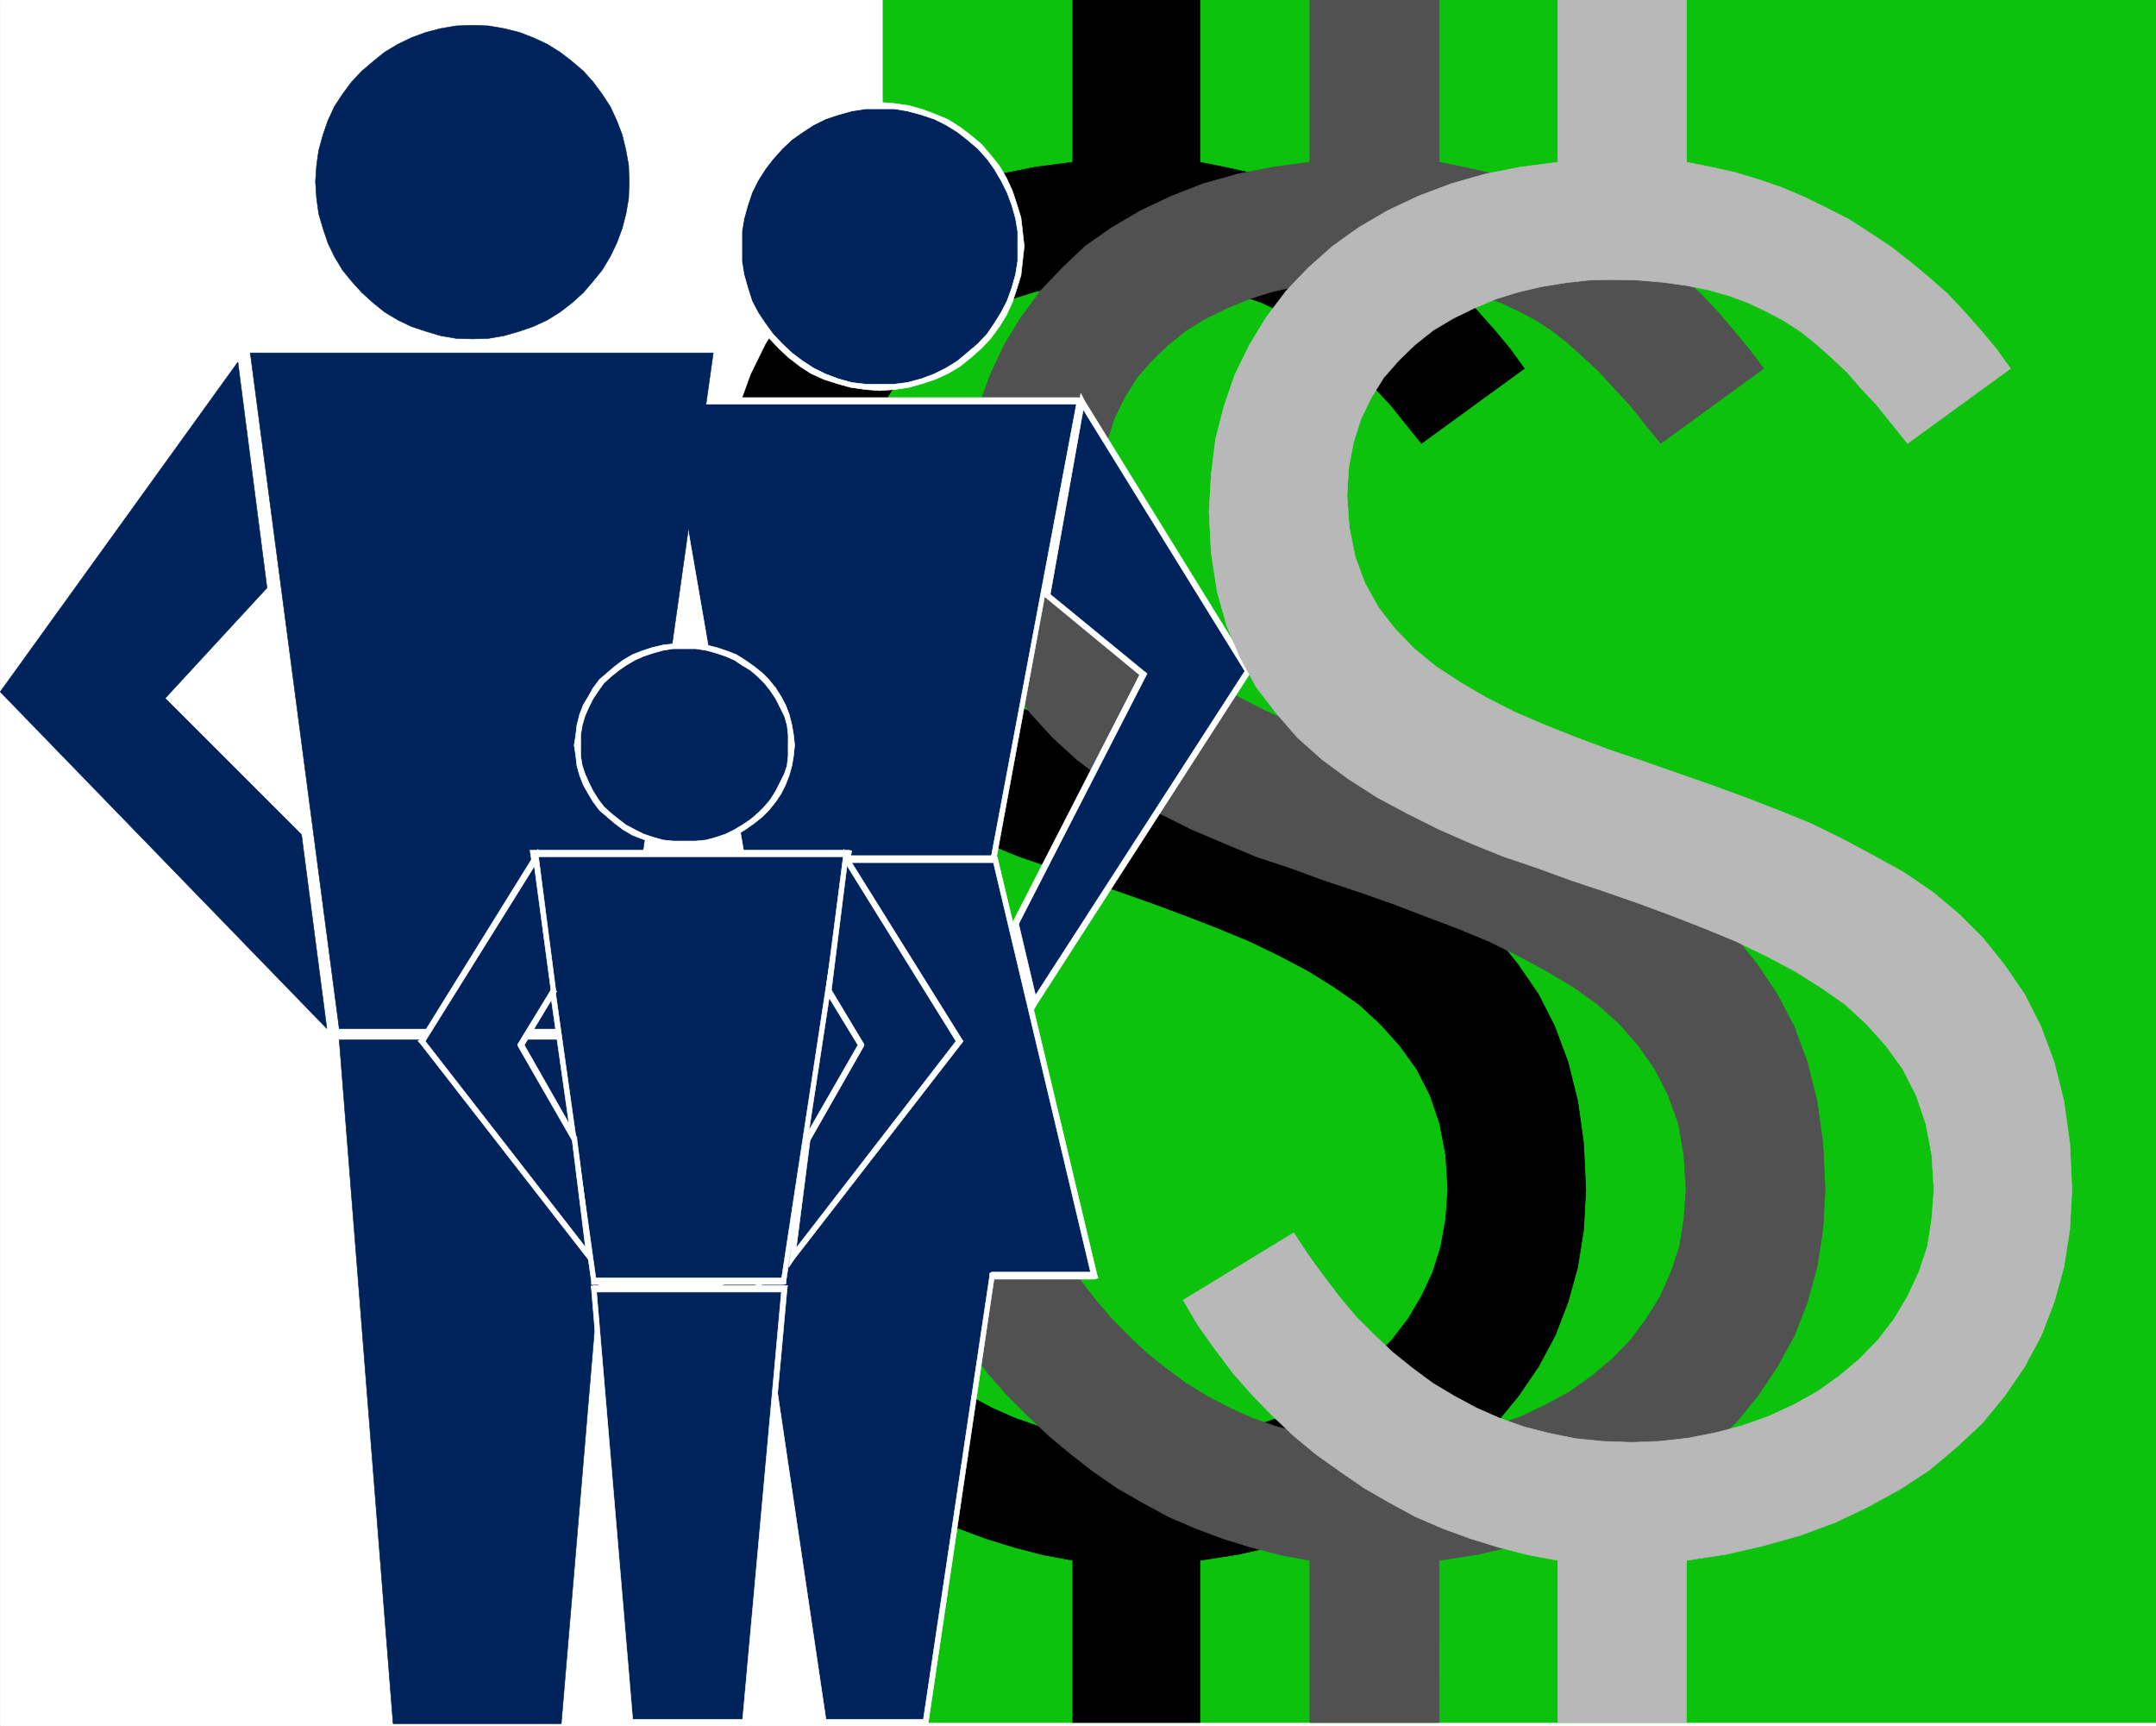 <svg xmlns="http://www.w3.org/2000/svg" width="2993.32" height="2395.957"><rect width="100%" height="100%" fill="#808080" stroke="none"/><defs><clipPath id="a"><path d="M0 .328h2994V2396H0Zm0 0"/></clipPath><clipPath id="b"><path d="M0 .328h2993.016v2395.668H0Zm0 0"/></clipPath><clipPath id="c"><path d="M1225 .328h1768.016V2392H1225Zm0 0"/></clipPath><clipPath id="d"><path d="M969 .328h1233V2392H969Zm0 0"/></clipPath><clipPath id="e"><path d="M1301 .328h1233V2392H1301Zm0 0"/></clipPath><clipPath id="f"><path d="M1301 .328h1234V2392H1301Zm0 0"/></clipPath><clipPath id="g"><path d="M1642 .328h1235V2392H1642Zm0 0"/></clipPath><clipPath id="h"><path d="M1641 .328h1236V2392H1641Zm0 0"/></clipPath></defs><g clip-path="url(#a)" transform="translate(.304 -.328)"><path fill="#fff" d="M0 2395.91h2993.016V.328H0Zm0 0"/></g><g clip-path="url(#b)" transform="translate(.304 -.328)"><path fill="#fff" fill-rule="evenodd" stroke="#fff" stroke-linecap="square" stroke-linejoin="bevel" stroke-miterlimit="10" stroke-width=".751" d="M0 2395.91h2993.016V.328H0Zm0 0"/></g><g clip-path="url(#c)" transform="translate(.304 -.328)"><path fill="#0cc20c" fill-rule="evenodd" stroke="#0cc20c" stroke-linecap="square" stroke-linejoin="bevel" stroke-miterlimit="10" stroke-width=".751" d="M2993.016 2391.406V.328H1225.645v2391.078Zm0 0"/></g><g clip-path="url(#d)" transform="translate(.304 -.328)"><path fill-rule="evenodd" stroke="#000" stroke-linecap="square" stroke-linejoin="bevel" stroke-miterlimit="10" stroke-width=".751" d="m1665.625 2166.27 53.125-8.215 53.125-11.97 50.125-14.218 50.121-17.93 45.66-21.683 44.871-24.688 41.157-26.937 38.156-32.152 35.195-32.903 30.692-37.402 27.648-40.41 23.227-43.367 17.93-46.372 13.468-48.62 8.258-52.333 3-55.336-3-64.343-8.258-59.09-13.469-53.836-18.68-50.121-22.476-44.117-27.648-40.368-29.942-37.406-33.691-33.652-36.656-30.692-39.657-26.894-41.91-23.184-43.406-23.187-44.121-21.684-46.41-18.723-45.622-17.93-47.164-17.222-47.87-16.43-46.41-16.472-46.372-15.723-44.16-16.43-41.16-17.222-41.906-17.93-39.657-20.183-36.656-20.973-34.402-22.438-29.188-24.683-27.691-27.649-22.434-29.941-18.722-33.652-14.22-36.653-7.464-41.117-3.004-44.117 1.5-38.156 7.465-35.153 9.758-32.902 14.93-29.191 17.222-27.645 20.977-23.937 22.433-21.684 25.438-20.223 26.937-16.43 29.188-14.222 30.652-12.719 30.691-9.715 31.442-7.465 30.648-5.253 32.192-3.754 31.441-.707 38.156.707 34.403 3.004 32.195 4.503 30.648 5.961 28.438 8.258 26.937 9.715 25.438 11.969 23.98 12.719 23.184 14.93 21.684 17.222 21.726 19.43 20.934 19.476 20.222 23.184 21.684 23.187 20.934 26.145 21.726 26.937 142.906-103.957-19.472-26.937-21.684-26.188-23.187-26.148-23.184-24.684-25.48-22.437-26.188-21.684-27.687-20.973-28.399-19.433-29.191-18.684-30.692-15.718-30.687-14.973-31.403-13.426-32.94-11.219-32.903-9.757-33.696-7.461-33.648-6.715V.329h-176.602v225.14l-51.625 6.715-48.62 9.714-47.915 13.47-44.117 17.222-42.66 20.183-39.656 23.184-37.407 26.188-33.691 29.898-30.691 32.152-26.938 36.653-23.187 38.156-20.184 41.117-15.719 43.367-11.218 46.371-6.754 48.621-2.254 51.625 2.254 58.34 8.254 53.082 13.472 47.871 19.43 44.122 22.433 41.156 26.942 35.902 29.937 33.652 34.446 30.653 35.902 26.937 40.41 25.438 41.156 22.433 43.368 21.684 44.914 19.434 45.66 18.722 46.37 15.68 46.411 17.223 46.371 15.675 46.414 16.473 46.367 17.18 44.16 17.222 43.41 17.934 41.868 20.223 39.656 20.933 35.945 22.434 34.403 23.937 29.941 27.645 26.938 29.941 23.187 32.153 18.723 36.652 13.469 39.656 8.215 43.371 3.003 47.871-3.003 40.364-6.715 38.156-11.258 35.902-15.68 33.653-18.722 31.402-22.434 29.187-25.438 26.149-28.441 23.933-30.691 21.727-32.149 17.93-35.945 16.472-35.906 12.676-36.653 9.758-38.156 7.465-39.656 4.504-38.95 1.46-40.363-1.46-37.449-3.754-34.402-7.461-34.442-9.008-34.402-11.969-32.152-14.18-30.692-16.468-29.941-17.934-27.688-20.972-26.937-21.684-25.438-23.937-25.437-25.438-23.934-27.645-21.726-28.44-21.684-29.9-19.434-30.648-154.164 93.45 20.973 34.445 23.938 33.648 23.937 32.903 26.938 30.648 28.437 28.441 29.941 28.399 30.649 25.437 33.695 23.934 32.903 23.187 35.945 20.18 35.902 19.477 38.156 16.43 38.157 14.218 38.906 11.969 40.406 10.465 40.406 7.465v225.136h176.602zm0 0"/></g><g clip-path="url(#e)" transform="translate(.304 -.328)"><path fill="#515151" fill-rule="evenodd" d="m1997.848 2166.27 53.125-8.215 52.375-11.97 50.875-14.218 50.12-17.93 45.665-21.683 44.16-24.688 41.867-26.937 38.196-32.152 35.152-32.903 30.691-37.402 26.942-40.41 23.933-43.368 17.93-46.37 13.469-48.622 8.258-52.332 3.003-55.336-3.003-64.343-8.258-59.09-13.47-53.836-18.679-50.121-23.183-44.117-26.942-40.368-29.937-37.406-34.446-33.652-35.906-30.692-39.656-26.894-41.906-23.184-43.367-23.187-44.16-21.684-46.415-18.723-47.12-17.93-47.165-17.222-46.367-16.43-47.164-16.472-46.371-15.723-44.16-16.43-43.41-17.222-41.868-17.93L1721 968.895l-35.945-20.973-34.403-22.438-29.941-24.683-27.688-27.649-22.433-29.941-18.723-33.652-13.472-36.653-8.215-41.117-3-44.117 2.25-38.156 6.758-35.153 10.464-32.902 14.22-29.191 17.183-27.645 20.972-23.938 22.434-21.683 25.437-20.223 26.942-16.43 29.187-14.222 30.692-12.719 30.648-9.715 32.196-7.465 32.19-5.253 32.15-3.754 32.195-.707 37.402.707 34.402 3.004 32.946 4.503 30.691 5.961 27.645 8.258 27.691 9.715 25.438 11.969 23.976 12.719 22.434 14.93 21.683 17.222 21.727 19.43 20.933 19.476 20.977 23.184 21.684 23.187 20.933 26.145 21.723 26.937 142.906-103.957-20.223-26.937-21.683-26.188-22.434-26.148-23.187-24.684-25.477-22.437-26.187-21.684-28.399-20.973-27.691-19.433-29.188-18.684-30.691-15.718-30.691-14.973-31.403-13.426-32.941-11.219-33.653-9.757-32.941-7.461-33.652-6.715V.329h-179.602v225.14l-50.875 6.715-49.371 9.714-47.914 13.47-44.121 17.222-42.656 20.183-39.657 23.184-37.406 26.188-31.441 29.898-30.692 32.152-26.937 36.653-23.188 38.156-19.43 41.117-15.722 43.367-11.969 46.371-6.004 48.621-3.004 51.625 3.004 58.34 8.258 53.082 13.469 47.871 18.68 44.122 23.187 41.156 26.188 35.902 30.69 33.652 33.692 30.653 35.153 26.937 38.906 25.438 41.16 22.433 43.41 21.684 45.617 19.434 44.915 18.722 47.12 15.68 47.16 17.223 47.122 15.675 47.164 16.473 44.867 17.18 45.664 17.222 43.41 17.934 41.157 20.223 38.906 20.933 37.406 22.434 33.652 23.937 30.688 27.645 26.187 29.941 22.438 32.153 18.723 36.652 14.218 39.656 7.465 43.371 3.004 47.871-3.004 40.364-5.965 38.156-11.965 35.902-14.972 33.653-19.473 31.402-21.683 29.187-25.438 26.149-28.441 23.934-30.688 21.726-32.902 17.93-34.445 16.472-35.903 12.676-38.156 9.758-38.156 7.465-38.907 4.504-39.656 1.46-39.656-1.46-37.445-3.754-36.657-7.461-34.402-9.008-34.445-11.969-31.399-14.18-31.441-16.468-29.192-17.934-28.437-20.972-26.938-21.684-25.437-23.938-24.688-25.437-23.183-27.645-21.688-28.44-20.222-29.9-19.434-30.648-154.164 93.45 20.977 34.445 23.183 33.648 24.688 32.903 26.937 30.648 28.442 28.441 29.937 28.399 30.652 25.437 30.692 23.934 33.648 23.187 35.196 20.18 35.906 19.477 38.152 16.43 38.156 14.218 38.907 11.969 40.406 10.465 40.41 7.465v225.136h179.602zm0 0"/></g><g clip-path="url(#f)" transform="translate(.304 -.328)"><path fill="none" stroke="#515151" stroke-linecap="square" stroke-linejoin="bevel" stroke-miterlimit="10" stroke-width=".751" d="m1997.848 2166.27 53.125-8.215 52.375-11.97 50.875-14.218 50.12-17.93 45.665-21.683 44.16-24.688 41.867-26.937 38.195-32.152 35.153-32.903 30.691-37.402 26.942-40.41 23.933-43.367 17.93-46.372 13.469-48.62 8.257-52.333 3.004-55.336-3.004-64.343-8.257-59.09-13.47-53.836-18.679-50.121-23.183-44.117-26.942-40.368-29.937-37.406-34.446-33.652-35.906-30.692-39.656-26.894-41.906-23.184-43.368-23.187-44.16-21.684-46.414-18.723-47.12-17.93-47.165-17.222-46.367-16.43-47.164-16.472-46.371-15.723-44.16-16.43-43.41-17.222-41.868-17.93L1721 968.895l-35.945-20.973-34.403-22.438-29.941-24.683-27.688-27.649-22.433-29.941-18.723-33.652-13.472-36.653-8.215-41.117-3-44.117 2.25-38.156 6.758-35.153 10.464-32.902 14.22-29.191 17.183-27.645 20.972-23.937 22.434-21.684 25.437-20.223 26.942-16.43 29.187-14.222 30.692-12.719 30.648-9.715 32.196-7.465 32.19-5.253 32.15-3.754 32.195-.707 37.402.707 34.402 3.004 32.946 4.503 30.691 5.961 27.645 8.258 27.691 9.715 25.438 11.969 23.976 12.719 22.434 14.93 21.683 17.222 21.727 19.43 20.933 19.476 20.977 23.184 21.684 23.187 20.933 26.145 21.723 26.937 142.906-103.957-20.223-26.937-21.683-26.188-22.434-26.148-23.187-24.684-25.477-22.437-26.187-21.684-28.399-20.973-27.691-19.433-29.188-18.684-30.691-15.718-30.692-14.973-31.402-13.426-32.941-11.219-33.653-9.757-32.941-7.461-33.652-6.715V.329h-179.602v225.14l-50.875 6.715-49.371 9.714-47.914 13.47-44.121 17.222-42.656 20.183-39.657 23.184-37.406 26.188-31.441 29.898-30.692 32.152-26.937 36.653-23.188 38.156-19.43 41.117-15.722 43.367-11.969 46.371-6.004 48.621-3.004 51.625 3.004 58.34 8.258 53.082 13.469 47.871 18.68 44.122 23.187 41.156 26.188 35.902 30.69 33.652 33.692 30.653 35.153 26.937 38.906 25.438 41.16 22.433 43.41 21.684 45.617 19.434 44.914 18.722 47.122 15.68 47.16 17.223 47.12 15.675 47.165 16.473 44.867 17.18 45.664 17.222 43.41 17.934 41.157 20.223 38.906 20.933 37.406 22.434 33.652 23.937 30.688 27.645 26.187 29.941 22.438 32.153 18.723 36.652 14.218 39.656 7.465 43.371 3.004 47.871-3.004 40.364-5.965 38.156-11.965 35.902-14.972 33.653-19.473 31.402-21.683 29.187-25.438 26.149-28.441 23.933-30.688 21.727-32.902 17.93-34.446 16.472-35.902 12.676-38.156 9.758-38.156 7.465-38.907 4.504-39.656 1.46-39.656-1.46-37.445-3.754-36.657-7.461-34.402-9.008-34.445-11.969-31.399-14.18-31.441-16.468-29.192-17.934-28.437-20.972-26.938-21.684-25.437-23.937-24.688-25.438-23.183-27.645-21.688-28.44-20.222-29.9-19.434-30.648-154.164 93.45 20.977 34.445 23.183 33.648 24.688 32.903 26.937 30.648 28.442 28.441 29.937 28.399 30.652 25.437 30.692 23.934 33.648 23.187 35.196 20.18 35.906 19.477 38.152 16.43 38.156 14.218 38.907 11.969 40.406 10.465 40.41 7.465v225.136h179.602zm0 0"/></g><path fill="#00235c" fill-rule="evenodd" stroke="#00235c" stroke-linecap="square" stroke-linejoin="bevel" stroke-miterlimit="10" stroke-width=".751" d="m656.539 470.418 21.683-.707 21.684-3.754 20.973-6.004 19.433-6.715 19.473-8.965 17.973-11.218 16.43-12.719 15.722-14.219 13.469-15.719 12.718-15.68 11.22-18.722 9.007-18.683 7.46-20.184 5.255-20.223 3.715-21.683.75-23.188-.75-22.433-3.715-20.934-5.254-21.684-7.461-19.433-9.008-19.473-11.219-17.18-12.718-17.222-13.47-14.969-15.722-13.43-16.43-12.718-17.972-11.215-19.473-9.008-19.433-7.465-20.973-5.21-21.684-3.755-21.683-.75-23.227.75-21.687 3.754-20.18 5.211-20.226 7.465-18.723 9.008-18.68 11.215-15.722 12.718-15.723 13.43-14.219 14.969-12.719 17.222-11.214 17.18-8.97 19.473-6.753 19.433-5.965 21.684-3 20.934-1.5 22.433 1.5 23.188 3 21.683 5.965 20.223 6.754 20.184 8.969 18.683 11.214 18.723 12.72 15.68 14.218 15.718 15.723 14.219 15.722 12.719 18.68 11.218 18.723 8.965 20.226 6.715 20.18 6.004 21.687 3.754zm564.91 67.348-19.434-.75-20.226-2.254-18.68-6.004-17.973-5.965-17.222-8.215-15.719-9.758-14.93-11.925-14.218-12.72-12.72-13.468-11.26-15.719-10.466-14.972-7.464-17.18-6.754-17.973-5.215-19.43-3-19.433-.754-20.184.754-20.222 3-18.684 5.215-18.68 6.754-18.726 7.464-16.43 10.465-16.469 11.262-14.972 12.719-14.219 14.218-12.676 14.93-10.508 15.719-10.468 17.222-8.215 17.973-5.961 18.68-5.254 20.226-3.004 19.434-.75 20.223.75 18.683 3.004 19.473 5.254 17.93 5.96 17.222 8.216 16.473 10.468 14.219 10.508 14.218 12.676 12.72 14.219 11.218 14.972 9.715 16.47 8.258 16.429 6.714 18.726 5.254 18.68 2.25 18.684 1.461 20.222-1.46 20.184-2.25 19.434-5.255 19.43-6.714 17.972-8.258 17.18-9.715 14.972-11.219 15.719-12.719 13.469-14.218 12.719-14.22 11.925-16.472 9.758-17.222 8.215-17.93 5.965-19.473 6.004-18.683 2.254zm0 0"/><path fill="#fff" fill-rule="evenodd" stroke="#fff" stroke-linecap="square" stroke-linejoin="bevel" stroke-miterlimit="10" stroke-width=".751" d="m1020.914 341.816 1.5 20.184 3 20.184 5.258 19.43 6.71 17.972 8.215 17.934 9.758 15.718 12.719 16.473 12.719 13.426 13.469 12.718 16.472 12.72 14.93 9.718 17.973 8.254 18.722 5.965 18.68 5.254 20.976 2.96 19.434 1.5v-8.964h-19.434l-19.472-2.254-18.684-5.211-17.972-6.754-16.473-8.215-14.969-9.719-14.969-11.214-13.468-12.72-12.72-13.468-10.468-14.223-10.465-15.675-8.215-15.723-6.007-18.68-5.254-18.726-2.961-18.68v-20.184Zm200.535-199.699-19.434 1.5-20.976 2.961-18.68 5.254-18.722 6.715-17.973 7.504-14.93 10.469-16.472 11.964-13.47 11.97-12.718 14.929-12.719 14.969-9.758 16.472-8.214 17.93-6.711 17.973-5.258 19.433-3 19.434-1.5 20.222h9.004v-20.222l2.96-17.934 5.255-18.722 6.007-17.93 8.215-16.473 10.465-16.43 10.469-13.468 12.719-14.219 13.468-12.719 14.97-10.469 14.968-9.714 16.472-8.215 17.973-6.004 18.684-5.215 19.472-3h19.434zm200.535 199.699-2.254-20.222-2.25-19.434-5.965-19.433-6.004-17.973-8.214-17.93-9.715-16.472-11.969-14.97-12.719-14.929-14.218-11.969-15.723-11.964-16.473-10.47-17.973-7.503-17.93-6.715-18.722-5.254-20.183-2.96-20.223-1.5v8.964h20.223l17.93 3 19.476 5.215 17.972 6.004 16.43 8.215 15.719 9.714 13.469 10.47 14.972 12.718 12.72 14.219 9.714 13.468 9.758 16.43 8.215 16.473 6.714 17.93 5.254 18.722 3 17.934v20.222zm0 0"/><path fill="#fff" fill-rule="evenodd" stroke="#fff" stroke-linecap="square" stroke-linejoin="bevel" stroke-miterlimit="10" stroke-width=".751" d="m1221.449 542.227 20.223-1.5 20.183-2.961 18.723-5.254 17.93-5.965 17.972-8.254 16.473-9.719 15.723-12.719 14.218-12.718 12.719-13.426 11.969-16.473 9.715-15.718 8.215-17.934 6.003-17.973 5.965-19.43 2.25-20.183 2.254-20.184h-8.969V362l-3 18.68-5.253 18.726-6.715 18.68-8.215 15.723-9.758 15.675-9.715 14.223-12.719 13.469-14.972 12.719-13.47 11.214-15.718 9.72-16.43 8.214-17.972 6.754-19.477 5.21-17.93 2.255h-20.222zm0 0"/><path fill="#00235c" fill-rule="evenodd" stroke="#00235c" stroke-linecap="square" stroke-linejoin="bevel" stroke-miterlimit="10" stroke-width=".751" d="M1030.672 1192.164 920.664 556.445h576.172l-117.512 635.72zm0 0"/><path fill="#fff" fill-rule="evenodd" stroke="#fff" stroke-linecap="square" stroke-linejoin="bevel" stroke-miterlimit="10" stroke-width=".751" d="m920.664 551.941-3.75 4.504 110.004 635.72h7.465l-109.965-635.72-3.754 4.504v-9.008h-4.504l.754 4.504zm0 0"/><path fill="#fff" fill-rule="evenodd" stroke="#fff" stroke-linecap="square" stroke-linejoin="bevel" stroke-miterlimit="10" stroke-width=".751" d="m1500.547 556.445-3.711-4.504H920.664v9.008h576.172l-1.504-4.504h5.215l.75-3.75-4.461-.754zm0 0"/><path fill="#fff" fill-rule="evenodd" stroke="#fff" stroke-linecap="square" stroke-linejoin="bevel" stroke-miterlimit="10" stroke-width=".751" d="m1379.324 1196.668 3.754-4.504 117.469-635.719h-5.215l-119.719 635.72 3.711-4.462v8.965h3.754v-4.504zm0 0"/><path fill="#fff" fill-rule="evenodd" stroke="#fff" stroke-linecap="square" stroke-linejoin="bevel" stroke-miterlimit="10" stroke-width=".751" d="m1026.918 1192.164 3.754 4.504h348.652v-8.965h-348.652l3.71 4.461h-7.464v3l3.754 1.504zm0 0"/><path fill="#00235c" fill-rule="evenodd" stroke="#00235c" stroke-linecap="square" stroke-linejoin="bevel" stroke-miterlimit="10" stroke-width=".751" d="m1502.047 557.95 231.226 373.214-297.07 460.7-26.188-110.673 177.348-345.566-133.188-109.172zm0 0"/><path fill="#fff" fill-rule="evenodd" stroke="#fff" stroke-linecap="square" stroke-linejoin="bevel" stroke-miterlimit="10" stroke-width=".751" d="M1736.277 933.414v-3.754L1505.8 556.445l-7.507 3.004 231.226 373.965v-3.754l6.758 3.754 1.457-2.25-1.457-1.504zm0 0"/><path fill="#fff" fill-rule="evenodd" stroke="#fff" stroke-linecap="square" stroke-linejoin="bevel" stroke-miterlimit="10" stroke-width=".751" d="m1432.449 1392.613 7.508.754 296.32-459.953-6.758-3.754-297.07 459.953 7.508 1.5-7.508 1.5 2.254 9.719 5.254-8.965zm0 0"/><path fill="#fff" fill-rule="evenodd" stroke="#fff" stroke-linecap="square" stroke-linejoin="bevel" stroke-miterlimit="10" stroke-width=".751" d="M1406.262 1279.691v2.961l26.187 109.961 7.508-1.5-26.188-110.672v2.961l-7.507-3.71-.75 1.5.75 1.46zm0 0"/><path fill="#fff" fill-rule="evenodd" stroke="#fff" stroke-linecap="square" stroke-linejoin="bevel" stroke-miterlimit="10" stroke-width=".751" d="m1584.363 938.629-.75-4.504-177.351 345.566 7.507 3.711 177.309-345.527-.754-4.46.754 4.46 1.5-3-2.254-1.46zm0 0"/><path fill="#fff" fill-rule="evenodd" stroke="#fff" stroke-linecap="square" stroke-linejoin="bevel" stroke-miterlimit="10" stroke-width=".751" d="m1450.422 826.453 1.5 3.004 132.441 109.172 5.961-5.215-133.188-109.21.75 2.25h-7.464l-.75.75 2.25 2.253zm0 0"/><path fill="#fff" fill-rule="evenodd" stroke="#fff" stroke-linecap="square" stroke-linejoin="bevel" stroke-miterlimit="10" stroke-width=".751" d="m1505.8 556.445-7.507 1.504-47.871 268.504h7.464L1505.8 557.95l-7.507 1.5 7.507-3.004-5.253-10.465-2.254 11.97zm0 0"/><path fill="#00235c" fill-rule="evenodd" stroke="#00235c" stroke-linecap="square" stroke-linejoin="bevel" stroke-miterlimit="10" stroke-width=".751" d="m1143.637 2391.078-92.036-620.785H907.195l122.723-576.629h351.656l137.695 576.629h-142.156l-92.074 620.785zm0 0"/><path fill="#fff" fill-rule="evenodd" stroke="#fff" stroke-linecap="square" stroke-linejoin="bevel" stroke-miterlimit="10" stroke-width=".751" d="m1051.601 1775.547-3.75-5.254 92.782 620.785h6.753l-92.03-620.785-3.755-4.465 3.754 4.465v-2.961l-3.754-1.504zm0 0"/><path fill="#fff" fill-rule="evenodd" stroke="#fff" stroke-linecap="square" stroke-linejoin="bevel" stroke-miterlimit="10" stroke-width=".751" d="m903.441 1769.582 3.754 5.965h144.406v-9.719H907.195l3.004 5.965-6.758-2.211-2.25 4.465 6.004 1.5zm0 0"/><path fill="#fff" fill-rule="evenodd" stroke="#fff" stroke-linecap="square" stroke-linejoin="bevel" stroke-miterlimit="10" stroke-width=".751" d="m1029.918 1189.203-3.75 3.711-122.727 576.668 6.758 2.211 123.43-577.379-3.711 3.004v-8.215h-3.75v3.711zm0 0"/><path fill="#fff" fill-rule="evenodd" stroke="#fff" stroke-linecap="square" stroke-linejoin="bevel" stroke-miterlimit="10" stroke-width=".751" d="m1385.328 1192.914-3.754-3.71h-351.656v8.214h351.656l-3-3.004 6.754-1.5-.75-3.71h-3.004zm0 0"/><path fill="#fff" fill-rule="evenodd" stroke="#fff" stroke-linecap="square" stroke-linejoin="bevel" stroke-miterlimit="10" stroke-width=".751" d="m1519.27 1775.547 3.753-5.965-137.695-576.668-6.754 1.5 136.941 577.379 3.754-5.965v9.719l5.211-1.5-1.457-4.465zm0 0"/><path fill="#fff" fill-rule="evenodd" stroke="#fff" stroke-linecap="square" stroke-linejoin="bevel" stroke-miterlimit="10" stroke-width=".751" d="m1380.824 1770.293-3.711 5.254h142.156v-9.719h-142.156l-3.004 4.465 3.004-4.465-3.004 1.504v2.961zm0 0"/><path fill="#fff" fill-rule="evenodd" stroke="#fff" stroke-linecap="square" stroke-linejoin="bevel" stroke-miterlimit="10" stroke-width=".751" d="m1285.039 2395.582 3.754-4.504 92.031-620.785h-6.715l-92.781 620.785 3.71-4.5v9.004l3.755-.75v-3.754zm0 0"/><path fill="#fff" fill-rule="evenodd" stroke="#fff" stroke-linecap="square" stroke-linejoin="bevel" stroke-miterlimit="10" stroke-width=".751" d="m1140.633 2391.078 3.003 4.504h141.403v-9.004h-141.403l3.75 4.5h-6.753v3.754l3.003.75zm0 0"/><path fill="#00235c" fill-rule="evenodd" stroke="#00235c" stroke-linecap="square" stroke-linejoin="bevel" stroke-miterlimit="10" stroke-width=".751" d="M857.824 1427.77 990.26 489.895H347.5l123.472 937.875zm-78.606 964.812 80.063-949.094H470.972l74.809 949.094zM330.277 502.613.304 960.313 453.75 1427.77l-35.153-269.258-189.316-189.235 141.402-153.289Zm0 0"/><path fill="#00235c" fill-rule="evenodd" stroke="#00235c" stroke-linecap="square" stroke-linejoin="bevel" stroke-miterlimit="10" stroke-width=".751" d="m950.605 1171.98 14.93-.75 14.969-2.253 14.218-2.961 13.473-4.5 12.719-6.008 11.965-6.711 11.261-8.215 11.215-9.008 8.965-8.965 8.969-11.218 7.504-11.97 5.965-11.218 6.003-12.715 3.004-12.719 2.207-13.43.75-14.968-.75-14.219-2.207-13.472-3.004-13.47-6.003-12.675-5.965-11.969-7.504-11.964-8.969-10.512-8.965-8.965-11.215-8.965-11.261-8.215-11.965-7.504-12.719-5.214-13.473-4.504-14.218-3.711-14.97-2.25-14.929-.75-15.719.75-14.222 2.25-14.969 3.71-13.469 4.505-12.718 5.214-12.72 7.504-10.464 8.215-11.262 8.965-9.715 8.965-8.214 10.512-6.758 11.964-6.711 11.97-5.254 12.675-3.711 13.469-1.504 13.472-1.5 14.22 1.5 14.968 1.504 13.43 3.71 12.718 5.255 12.715 6.71 11.219 6.759 11.969 8.214 11.218 9.715 8.965 11.262 9.008 10.465 8.215 12.719 6.71 12.718 6.009 13.469 4.5 14.969 2.96 14.222 2.255zm0 0"/><path fill="#fff" fill-rule="evenodd" stroke="#fff" stroke-linecap="square" stroke-linejoin="bevel" stroke-miterlimit="10" stroke-width=".751" d="M1094.262 1034.371v14.969l-1.5 13.43-3.754 11.214-5.961 11.97-6.008 11.968-7.465 11.969-8.254 9.757-8.965 8.965-10.469 8.965-11.214 7.465-11.262 6.754-11.969 5.965-13.469 4.504-13.468 3.75-14.97 1.46h-14.929v9.008l14.93-1.5 14.969-2.254 14.972-3.753 13.47-4.461 13.468-5.254 11.969-7.465 12.718-8.965 11.215-9.008 9.008-8.965 9.715-11.968 7.465-11.215 6.004-11.969 5.257-13.469 3.711-13.469 2.25-13.43 1.5-14.968zm0 0"/><path fill="#fff" fill-rule="evenodd" stroke="#fff" stroke-linecap="square" stroke-linejoin="bevel" stroke-miterlimit="10" stroke-width=".751" d="M950.605 900.473h14.93l14.969 2.25 13.468 3.754 13.47 4.46 11.968 5.254 11.262 7.465 11.214 6.758 10.47 8.965 8.964 8.965 8.254 10.465 7.465 11.218 6.008 11.97 5.96 11.968 3.754 12.715 1.5 13.472v14.22h8.965l-1.5-14.22-2.25-13.472-3.71-14.926-5.258-13.469-6.004-11.219-7.465-11.968-9.715-11.97-9.008-9.003-11.215-8.969-12.718-8.965-11.97-7.464-13.468-5.254-13.469-4.461-14.972-3.754-14.97-1.5-14.929-2.25zm0 0"/><path fill="#fff" fill-rule="evenodd" stroke="#fff" stroke-linecap="square" stroke-linejoin="bevel" stroke-miterlimit="10" stroke-width=".751" d="M806.156 1034.371v-14.219l2.254-13.472 3.75-12.715 5.258-11.969 5.96-11.969 7.508-11.218 7.461-10.465 9.72-8.965 11.214-8.965 9.758-6.758 12.719-7.465 11.968-5.254 13.47-4.46 13.468-3.754 14.222-2.25h15.72v-8.965l-15.72 2.25-14.222 1.5-15.719 3.754-13.469 4.46-13.468 5.255-12.72 7.464-11.968 8.965-10.469 8.969-10.508 9.004-8.964 11.969-6.715 11.968-6.754 11.22-5.211 13.468-3.754 14.926-1.5 13.472-2.254 14.22zm0 0"/><path fill="#fff" fill-rule="evenodd" stroke="#fff" stroke-linecap="square" stroke-linejoin="bevel" stroke-miterlimit="10" stroke-width=".751" d="M950.605 1167.477h-15.719l-14.222-1.461-13.469-3.75-13.469-4.504-11.968-5.965-12.72-6.754-9.757-7.465-11.215-8.965-9.719-8.964-7.46-9.758-7.508-11.97-5.961-11.968-5.258-11.969-3.75-11.214-2.254-13.43v-14.969h-8.965l2.254 14.969 1.5 13.43 3.754 13.468 5.21 13.469 6.755 11.969 6.715 11.215 8.964 11.968 10.508 8.965 10.47 9.008 11.968 8.965 12.719 7.465 13.468 5.254 13.47 4.46 15.718 3.755 14.222 2.253 15.72 1.5zm0 0"/><path fill="#00235c" fill-rule="evenodd" stroke="#00235c" stroke-linecap="square" stroke-linejoin="bevel" stroke-miterlimit="10" stroke-width=".751" d="m1087.507 1778.547 90.532-593.848H740.312l84.567 593.848zm0 0"/><path fill="#fff" fill-rule="evenodd" stroke="#fff" stroke-linecap="square" stroke-linejoin="bevel" stroke-miterlimit="10" stroke-width=".751" d="m1178.039 1189.203-2.961-4.504-90.574 593.848h6.758l90.527-593.848-3.75-4.504 3.75 4.504.754-3.754-4.504-.75zm0 0"/><path fill="#fff" fill-rule="evenodd" stroke="#fff" stroke-linecap="square" stroke-linejoin="bevel" stroke-miterlimit="10" stroke-width=".751" d="m744.066 1184.7-3.754 4.503h437.727v-9.008H740.312l-3.71 4.504 3.71-4.504h-4.46l.75 4.504zm0 0"/><path fill="#fff" fill-rule="evenodd" stroke="#fff" stroke-linecap="square" stroke-linejoin="bevel" stroke-miterlimit="10" stroke-width=".751" d="m824.879 1774.047 3.004 4.5-83.817-593.848h-7.465l84.528 593.848 3.75 4.465-3.75-4.465v4.465h3.75zm0 0"/><path fill="#fff" fill-rule="evenodd" stroke="#fff" stroke-linecap="square" stroke-linejoin="bevel" stroke-miterlimit="10" stroke-width=".751" d="m1084.504 1778.547 3.004-4.5h-262.63v8.965h262.63l3.753-4.465-3.754 4.465 3.754-.75v-3.715zm0 0"/><path fill="#00235c" fill-rule="evenodd" stroke="#00235c" stroke-linecap="square" stroke-linejoin="bevel" stroke-miterlimit="10" stroke-width=".751" d="m1034.383 2391.078 54.625-602.062h-264.13l50.126 602.062zm0 0"/><path fill="#fff" fill-rule="evenodd" stroke="#fff" stroke-linecap="square" stroke-linejoin="bevel" stroke-miterlimit="10" stroke-width=".751" d="m1089.008 1793.476-3.754-4.46-54.582 602.062h7.46l54.63-602.062-3.754-4.504 3.753 4.504.75-4.504h-4.503zm0 0"/><path fill="#fff" fill-rule="evenodd" stroke="#fff" stroke-linecap="square" stroke-linejoin="bevel" stroke-miterlimit="10" stroke-width=".751" d="m827.883 1789.016-3.004 4.46h264.129v-8.964h-264.13l-3.75 4.504 3.75-4.504-4.503.75.754 3.754zm0 0"/><path fill="#fff" fill-rule="evenodd" stroke="#fff" stroke-linecap="square" stroke-linejoin="bevel" stroke-miterlimit="10" stroke-width=".751" d="m875.004 2386.578 3.754 4.5-50.875-602.062h-6.754l50.164 602.062 3.71 4.504-3.71-4.504v3.754l3.71.75zm0 0"/><path fill="#fff" fill-rule="evenodd" stroke="#fff" stroke-linecap="square" stroke-linejoin="bevel" stroke-miterlimit="10" stroke-width=".751" d="m1030.672 2391.078 3.71-4.5H875.005v9.004h159.379l3.75-4.504-3.75 4.504h3.75v-4.504zm0 0"/><g clip-path="url(#g)" transform="translate(.304 -.328)"><path fill="#b8b8b8" fill-rule="evenodd" d="m2341.29 2166.27 53.874-8.215 52.375-11.97 50.875-14.218 48.664-17.93 45.621-21.683 44.91-24.688 41.157-26.937 38.156-32.152 35.152-32.903 30.692-37.402 27.687-40.41 23.188-43.368 17.972-46.37 13.469-48.622 8.215-52.332 3.004-55.336-3.004-64.343-8.215-59.09-13.469-53.836-18.722-50.121-22.438-44.117-27.687-40.368-29.942-37.406-33.652-33.652-36.695-30.692-39.657-26.894-41.906-23.184-43.371-23.187-44.16-21.684-46.367-18.723-46.414-17.93-47.121-17.222-47.165-16.43-47.12-16.472-46.41-15.723-44.161-16.43-43.367-17.222-41.91-17.93-39.657-20.183-35.902-20.973-34.445-22.438-29.942-24.683-26.937-27.649-23.184-29.941-18.683-33.652-13.47-36.653-8.257-41.117-3-44.117 2.25-38.156 6.754-35.153 10.469-32.902 14.218-29.191 17.223-27.645 20.934-23.938 22.433-21.683 25.438-20.223 27.687-16.43 29.192-14.222 29.941-12.719 31.442-9.715 32.152-7.465 32.191-5.253 32.903-3.754 31.441-.707 37.402.707 35.157 3.004 32.191 4.503 29.942 5.961 29.187 8.258 26.188 9.715 25.437 11.969 23.938 12.719 23.183 14.93 21.684 17.222 21.726 19.43 20.934 19.476 20.223 23.184 21.683 23.187 20.977 26.145 21.683 26.937 142.907-103.957-19.434-26.937-21.723-26.188-23.187-26.148-23.184-24.684-25.437-22.437-26.188-21.684-26.937-20.973-29.192-19.433-29.187-18.684-30.692-15.718-30.652-14.973-31.441-13.426-32.903-11.219-32.191-9.757-33.692-7.461-33.652-6.715V.329h-178.852v225.14l-51.624 6.715-49.372 9.714-47.12 13.47-45.665 17.222-42.66 20.183-39.656 23.184-36.652 26.188-33.696 29.898-30.648 32.152-27.688 36.653-23.187 38.156-20.223 41.117-14.973 43.367-11.964 46.371-5.965 48.621-3.004 51.625 3.004 58.34 8.215 53.082 13.468 47.871 18.723 44.122 22.437 41.156 27.688 35.902 29.191 33.652 34.403 30.653 36.652 26.937 39.656 25.438 41.91 22.433 43.41 21.684 44.16 19.434 46.372 18.722 46.41 15.68 47.121 17.223 47.121 15.675 47.164 16.473 46.367 17.18 44.16 17.222 43.41 17.934 41.911 20.223 39.656 20.933 35.903 22.434 34.402 23.937 29.941 27.645 26.938 29.941 23.187 32.153 18.723 36.652 13.469 39.656 8.215 43.371 3.003 47.871-3.003 40.364-5.961 38.156-11.97 35.902-15.722 33.653-18.722 31.402-22.434 29.187-25.438 26.149-28.44 23.934-30.692 21.726-32.149 17.93-35.902 16.472-35.945 12.676-36.657 9.758-38.156 7.465-39.656 4.504-38.906 1.46-40.407-1.46-37.406-3.754-36.695-7.461-35.153-9.008-33.652-11.969-32.191-14.18-30.692-16.468-29.941-17.934-28.399-20.972-26.937-21.684-25.438-23.938-25.476-25.437-23.188-27.645-21.683-28.44-21.727-29.9-20.183-30.648-153.372 93.45 20.184 34.445 23.934 33.648 24.687 32.903 26.938 30.648 27.691 28.441 29.938 28.399 30.691 25.437 33.652 23.934 33.696 23.187 35.152 20.18 35.902 19.477 38.157 16.43 38.906 14.218 38.95 11.969 41.116 10.465 40.406 7.465v225.136h178.852zm0 0"/></g><g clip-path="url(#h)" transform="translate(.304 -.328)"><path fill="none" stroke="#b8b8b8" stroke-linecap="square" stroke-linejoin="bevel" stroke-miterlimit="10" stroke-width=".751" d="m2341.29 2166.27 53.874-8.215 52.375-11.97 50.875-14.218 48.664-17.93 45.621-21.683 44.91-24.688 41.157-26.937 38.156-32.152 35.152-32.903 30.692-37.402 27.687-40.41 23.188-43.367 17.972-46.372 13.469-48.62 8.215-52.333 3.004-55.336-3.004-64.343-8.215-59.09-13.469-53.836-18.722-50.121-22.438-44.117-27.687-40.368-29.942-37.406-33.652-33.652-36.695-30.692-39.657-26.894-41.906-23.184-43.371-23.187-44.16-21.684-46.367-18.723-46.414-17.93-47.122-17.222-47.164-16.43-47.12-16.472-46.41-15.723-44.161-16.43-43.367-17.222-41.91-17.93-39.657-20.183-35.902-20.973-34.445-22.438-29.942-24.683-26.937-27.649-23.184-29.941-18.683-33.652-13.47-36.653-8.257-41.117-3-44.117 2.25-38.156 6.754-35.153 10.469-32.902 14.219-29.191 17.222-27.645 20.934-23.937 22.433-21.684 25.438-20.223 27.687-16.43 29.192-14.222 29.941-12.719 31.442-9.715 32.152-7.465 32.191-5.253 32.903-3.754 31.441-.707 37.402.707 35.157 3.004 32.191 4.503 29.941 5.961 29.188 8.258 26.187 9.715 25.438 11.969 23.937 12.719 23.184 14.93 21.684 17.222 21.726 19.43 20.934 19.476 20.222 23.184 21.684 23.187 20.977 26.145 21.683 26.937 142.906-103.957-19.433-26.937-21.723-26.188-23.187-26.148-23.184-24.684-25.437-22.437-26.188-21.684-26.937-20.973-29.192-19.433-29.187-18.684-30.692-15.718-30.652-14.973-31.441-13.426-32.903-11.219-32.191-9.757-33.692-7.461-33.652-6.715V.329h-178.852v225.14l-51.624 6.715-49.372 9.714-47.12 13.47-45.665 17.222-42.66 20.183-39.656 23.184-36.653 26.188-33.695 29.898-30.648 32.152-27.688 36.653-23.187 38.156-20.223 41.117-14.973 43.367-11.964 46.371-5.965 48.621-3.004 51.625 3.004 58.34 8.215 53.082 13.468 47.871 18.723 44.122 22.437 41.156 27.688 35.902 29.191 33.652 34.403 30.653 36.652 26.937 39.656 25.438 41.91 22.433 43.41 21.684 44.16 19.434 46.372 18.722 46.41 15.68 47.121 17.223 47.121 15.675 47.164 16.473 46.368 17.18 44.16 17.222 43.41 17.934 41.91 20.223 39.656 20.933 35.903 22.434 34.402 23.937 29.941 27.645 26.938 29.941 23.187 32.153 18.723 36.652 13.469 39.656 8.215 43.371 3.003 47.871-3.003 40.364-5.961 38.156-11.97 35.902-15.722 33.653-18.722 31.402-22.434 29.187-25.438 26.149-28.441 23.933-30.691 21.727-32.149 17.93-35.902 16.472-35.945 12.676-36.657 9.758-38.156 7.465-39.656 4.504-38.906 1.46-40.407-1.46-37.406-3.754-36.695-7.461-35.153-9.008-33.652-11.969-32.191-14.18-30.692-16.468-29.941-17.934-28.399-20.972-26.937-21.684-25.438-23.937-25.476-25.438-23.188-27.645-21.683-28.44-21.727-29.9-20.183-30.648-153.372 93.45 20.184 34.445 23.934 33.648 24.687 32.903 26.938 30.648 27.691 28.441 29.938 28.399 30.691 25.437 33.652 23.934 33.696 23.187 35.152 20.18 35.902 19.477 38.157 16.43 38.906 14.218 38.95 11.969 41.116 10.465 40.406 7.465v225.136h178.852zm0 0"/></g><path fill="#00235c" fill-rule="evenodd" stroke="#00235c" stroke-linecap="square" stroke-linejoin="bevel" stroke-miterlimit="10" stroke-width=".751" d="m744.066 1190.66-158.629 254.29 232.73 299.194-20.976-163.046-74.058-130.895 45.62-74.809zm0 0"/><path fill="#fff" fill-rule="evenodd" stroke="#fff" stroke-linecap="square" stroke-linejoin="bevel" stroke-miterlimit="10" stroke-width=".751" d="m588.441 1442.738.75 4.461 158.629-254.285-7.508-3.71-157.875 254.284.75 4.461-.75-4.46-2.254 1.46 3.004 3zm0 0"/><path fill="#fff" fill-rule="evenodd" stroke="#fff" stroke-linecap="square" stroke-linejoin="bevel" stroke-miterlimit="10" stroke-width=".751" d="m814.414 1744.145 6.715-2.25-232.688-299.157-5.254 5.211 232.727 299.156 5.965-2.96-5.965 2.96 7.465 11.97-1.5-14.93zm0 0"/><path fill="#fff" fill-rule="evenodd" stroke="#fff" stroke-linecap="square" stroke-linejoin="bevel" stroke-miterlimit="10" stroke-width=".751" d="M794.187 1582.602v-1.504l20.227 163.047h7.465l-20.934-163.047v-2.25 2.25-2.25zm0 0"/><path fill="#fff" fill-rule="evenodd" stroke="#fff" stroke-linecap="square" stroke-linejoin="bevel" stroke-miterlimit="10" stroke-width=".751" d="M719.379 1448.703v3.75l74.808 130.149 6.758-3.754-74.102-130.145v3.75l-7.464-3.75-.75 1.5.75 2.25zm0 0"/><path fill="#fff" fill-rule="evenodd" stroke="#fff" stroke-linecap="square" stroke-linejoin="bevel" stroke-miterlimit="10" stroke-width=".751" d="M765.039 1375.395v-1.461l-45.66 74.77 7.464 3.75 44.91-74.81v-2.25 2.25l1.505-1.5-1.504-.75zm0 0"/><path fill="#fff" fill-rule="evenodd" stroke="#fff" stroke-linecap="square" stroke-linejoin="bevel" stroke-miterlimit="10" stroke-width=".751" d="m747.82 1192.914-7.508-2.254 24.727 184.734h6.715L747.82 1190.66l-7.508-1.457 7.508 1.457-.754-11.965-6.754 10.508zm0 0"/><path fill="#00235c" fill-rule="evenodd" stroke="#00235c" stroke-linecap="square" stroke-linejoin="bevel" stroke-miterlimit="10" stroke-width=".751" d="m1173.574 1190.66 158.629 254.29-231.977 299.194 20.973-163.046 74.063-130.895-44.872-74.809zm0 0"/><path fill="#fff" fill-rule="evenodd" stroke="#fff" stroke-linecap="square" stroke-linejoin="bevel" stroke-miterlimit="10" stroke-width=".751" d="m1335.207 1447.95.75-4.462-158.63-254.285-6.753 3.711 157.875 254.285.75-4.46 6.008 5.21 2.207-3-1.457-1.46zm0 0"/><path fill="#fff" fill-rule="evenodd" stroke="#fff" stroke-linecap="square" stroke-linejoin="bevel" stroke-miterlimit="10" stroke-width=".751" d="m1097.265 1744.145 5.961 2.96 231.98-299.156-6.007-5.21-231.227 299.155 6.008 2.25h-6.715l-2.254 14.93 8.215-11.969zm0 0"/><path fill="#fff" fill-rule="evenodd" stroke="#fff" stroke-linecap="square" stroke-linejoin="bevel" stroke-miterlimit="10" stroke-width=".751" d="M1117.449 1578.848v2.25l-20.184 163.047h6.715l20.93-163.047v1.504l-7.461-3.754v2.25zm0 0"/><path fill="#fff" fill-rule="evenodd" stroke="#fff" stroke-linecap="square" stroke-linejoin="bevel" stroke-miterlimit="10" stroke-width=".751" d="M1192.258 1452.453v-3.75l-74.809 130.145 7.46 3.754 74.102-130.149v-3.75 3.75l.75-2.25-.75-1.5zm0 0"/><path fill="#fff" fill-rule="evenodd" stroke="#fff" stroke-linecap="square" stroke-linejoin="bevel" stroke-miterlimit="10" stroke-width=".751" d="M1146.637 1375.395v2.25l45.62 74.808 6.755-3.75-44.91-74.77v1.462h-7.466l-.75.75.75 1.5zm0 0"/><path fill="#fff" fill-rule="evenodd" stroke="#fff" stroke-linecap="square" stroke-linejoin="bevel" stroke-miterlimit="10" stroke-width=".751" d="m1177.328 1189.203-6.754 1.457-23.937 184.734h7.464l23.227-184.734-6.754 2.254 6.754-3.71-6.004-10.509-.75 11.965zm0 0"/></svg>
